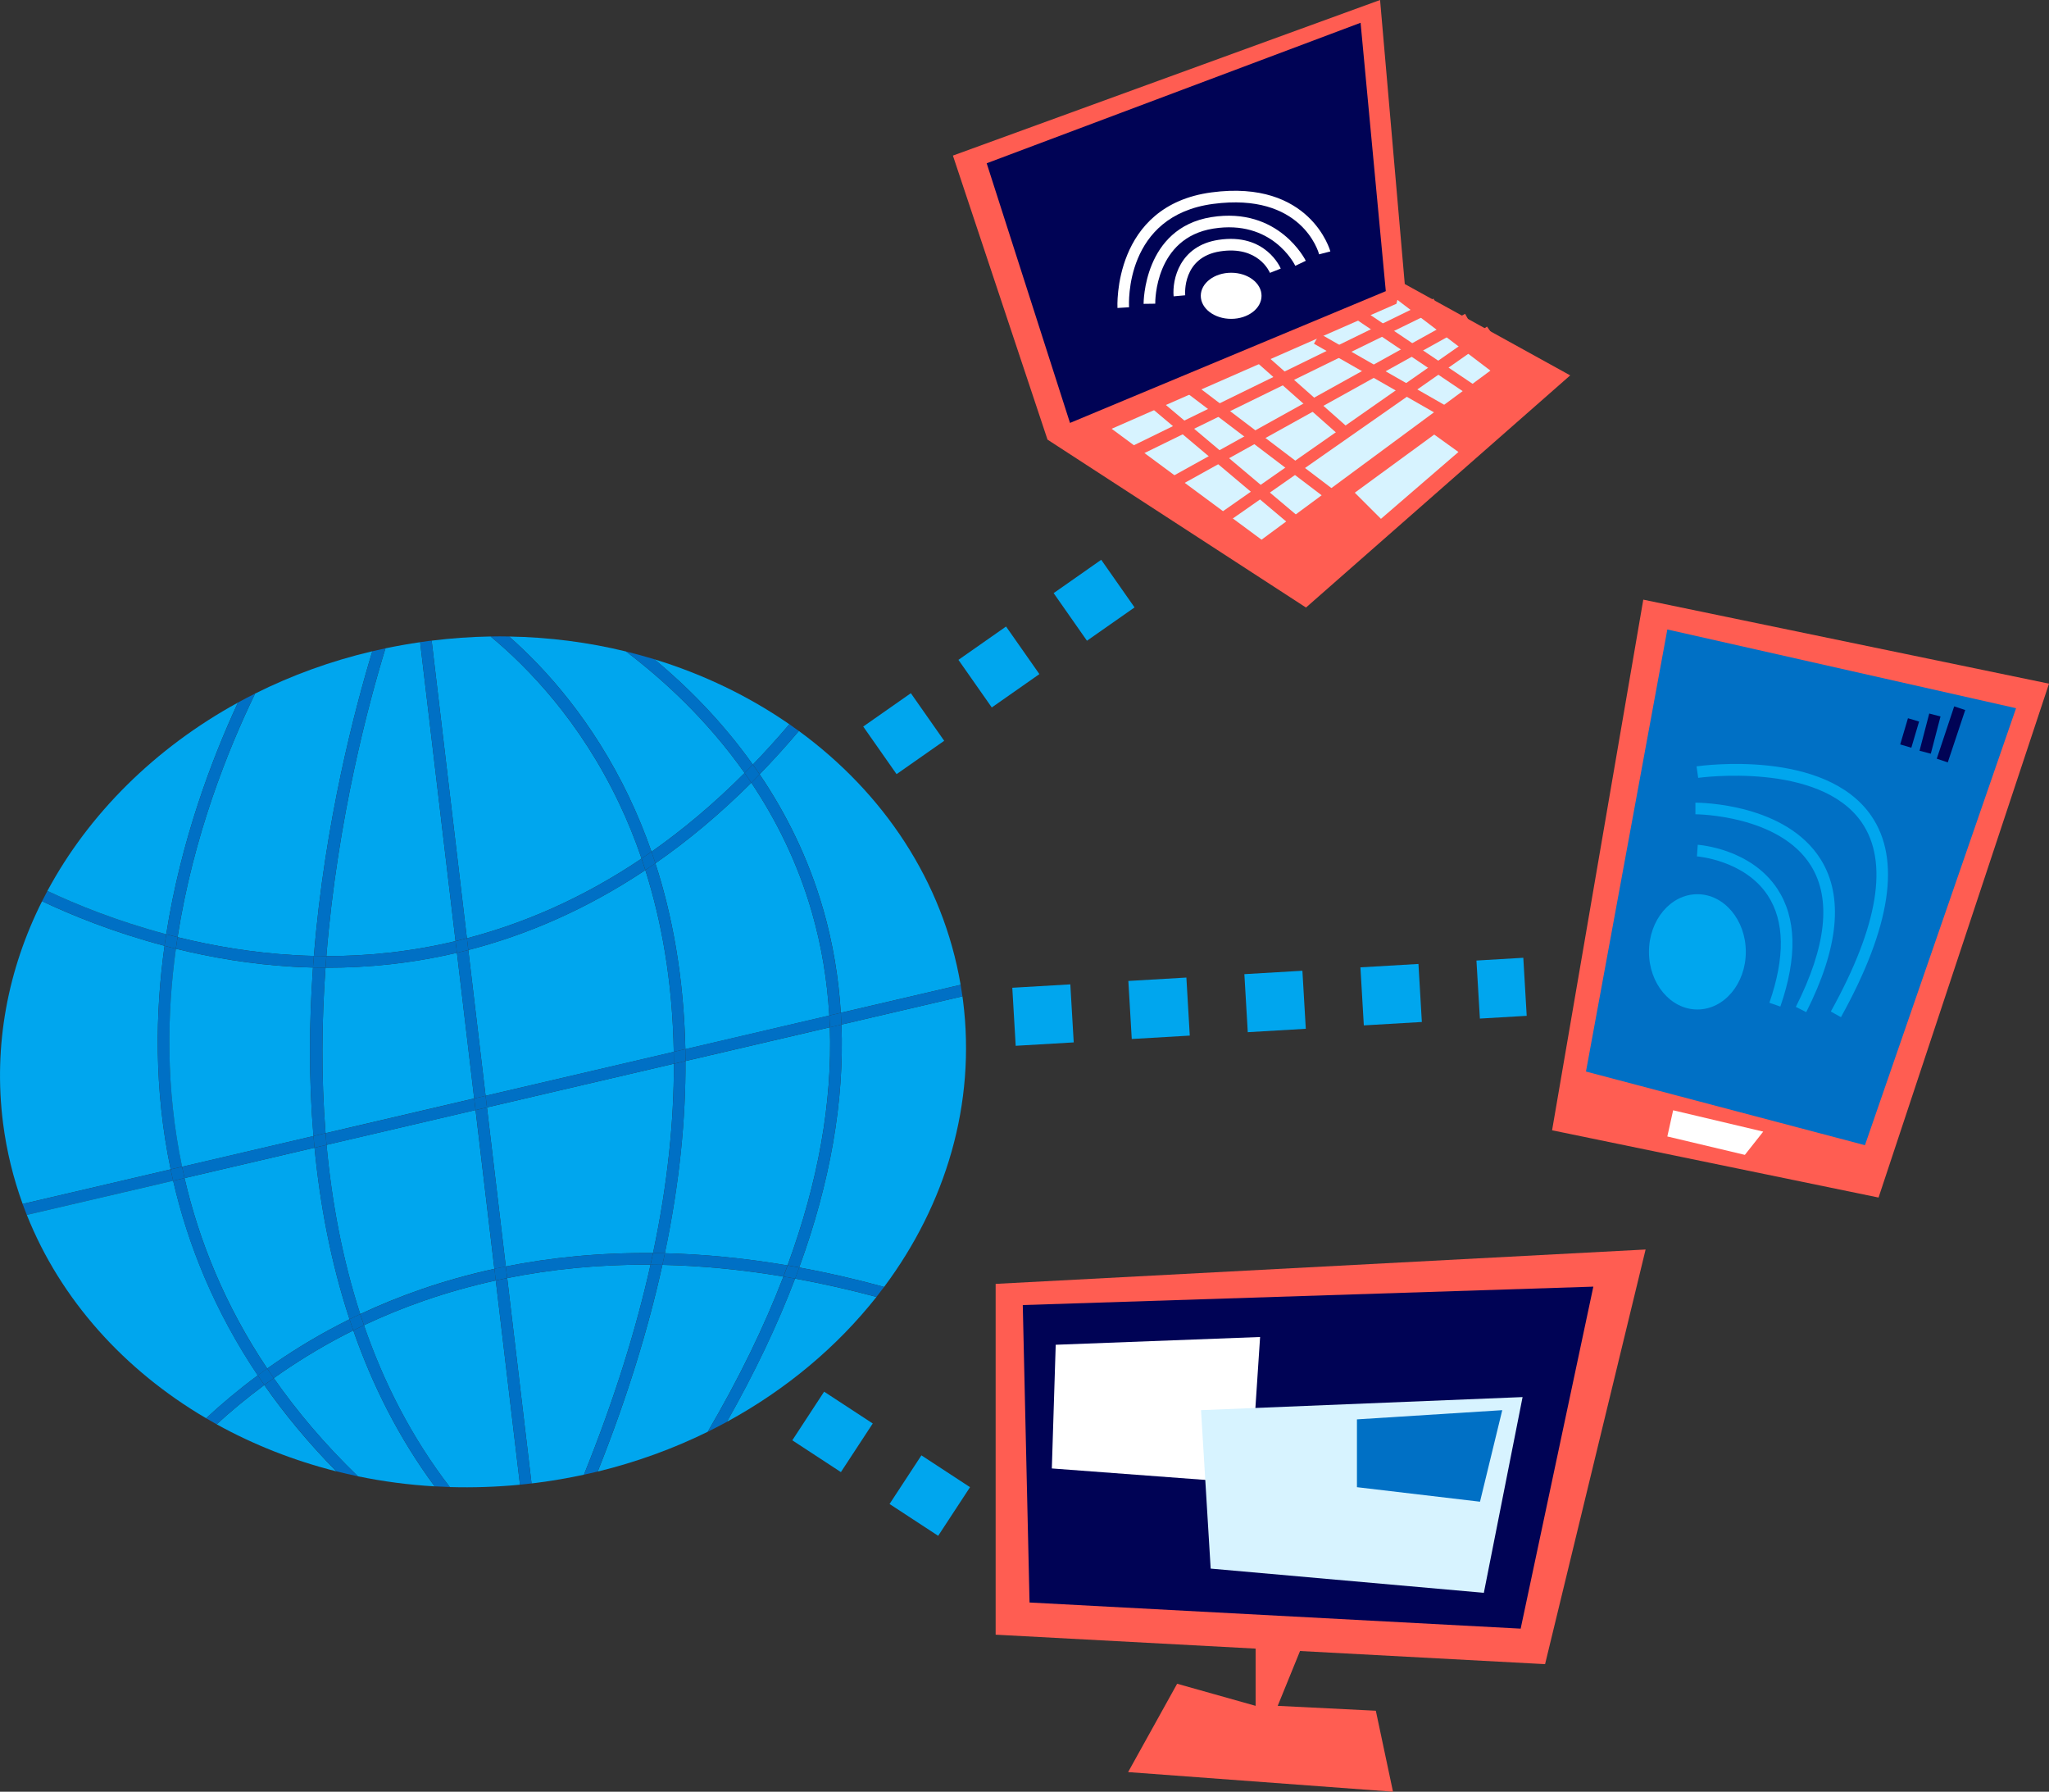 <?xml version="1.0" encoding="UTF-8"?>
<svg id="Layer_2" data-name="Layer 2" xmlns="http://www.w3.org/2000/svg" viewBox="0 0 512 447.62">
  <rect x="0" y="0" width="512" height="447.62" fill="#333333" stroke="none"/>
  <defs>
    <style>
      .cls-1 {
        fill: #ff5d52;
      }

      .cls-1, .cls-2, .cls-3, .cls-4, .cls-5, .cls-6, .cls-7 {
        stroke-width: 0px;
      }

      .cls-2 {
        fill: #00a6ee;
      }

      .cls-3 {
        fill: none;
      }

      .cls-4 {
        fill: #fff;
      }

      .cls-5 {
        fill: #0070c5;
      }

      .cls-6 {
        fill: #d7f3ff;
      }

      .cls-7 {
        fill: #000355;
      }
    </style>
  </defs>
  <g id="Capa_1" data-name="Capa 1">
    <path class="cls-2" d="m41.11,236.29c-12.76-3.37-23.29-7.68-30.6-11.14C1.98,242.15-1.73,261.17.77,280.65c.9,6.99,2.56,13.71,4.89,20.13l36.99-8.64c-4.23-20.17-3.84-39.37-1.53-55.85Z"/>
    <path class="cls-5" d="m42.64,292.14l-36.99,8.64c.33.92.68,1.83,1.04,2.74l36.57-8.54c-.22-.95-.42-1.89-.62-2.84Z"/>
    <path class="cls-5" d="m43.95,237.02c-.96-.24-1.9-.48-2.83-.73-2.31,16.48-2.7,35.68,1.53,55.85l2.85-.67c-4.12-19.66-3.77-38.37-1.54-54.46Z"/>
    <path class="cls-5" d="m45.49,291.48l-2.85.67c.2.94.4,1.89.62,2.84l2.85-.67c-.22-.95-.43-1.89-.62-2.84Z"/>
    <path class="cls-5" d="m41.48,233.77c.02-.12.04-.24.06-.36-12.37-3.29-22.58-7.48-29.69-10.84-.46.85-.9,1.71-1.34,2.58,7.32,3.46,17.84,7.77,30.6,11.14.12-.85.24-1.69.37-2.52Z"/>
    <path class="cls-5" d="m44.34,234.31c0-.06.02-.12.03-.18-.95-.24-1.9-.48-2.83-.72-.02.12-.04.24-.06.36-.13.83-.25,1.67-.37,2.52.93.25,1.88.49,2.83.73.13-.91.26-1.81.39-2.71Z"/>
    <g>
      <path class="cls-2" d="m160.32,214.49c-1.71-5.01-3.6-9.6-5.59-13.77-9.79-20.61-22.88-34.05-32.14-41.71-4.86.08-9.78.43-14.73,1.04l8.81,74.36c14.01-3.66,28.79-9.91,43.64-19.91Z"/>
      <path class="cls-2" d="m81.35,283.1l37.14-8.68-4.31-36.39c-11.45,2.7-22.36,3.73-32.36,3.73-.16,0-.32,0-.48,0-.95,13.25-1.11,27.23.01,41.34Z"/>
      <path class="cls-2" d="m113.83,235.12l-8.85-74.68c-2.93.42-5.81.94-8.66,1.53-4.04,13.13-11.99,42.35-14.77,76.89,9.96.02,20.84-1.01,32.28-3.74Z"/>
      <path class="cls-2" d="m73.64,238.63c1.57.09,3.17.15,4.79.19,2.71-33.41,10.35-62.11,14.61-76.12-10.39,2.44-20.21,6.03-29.29,10.57-6.7,13.81-15.45,35.5-19.38,60.86,8.86,2.2,18.72,3.89,29.27,4.5Z"/>
      <path class="cls-2" d="m78.14,242.67c.02-.32.05-.64.07-.95-1.64-.04-3.27-.1-4.85-.19-10.59-.61-20.5-2.31-29.41-4.5-2.23,16.08-2.58,34.8,1.54,54.46l32.84-7.67c-1.22-14.5-1.05-28.49-.18-41.14Z"/>
      <path class="cls-2" d="m59.48,175.51c-20.73,11.36-37.3,27.83-47.63,47.06,7.11,3.36,17.32,7.54,29.69,10.83,3.69-23.51,11.44-43.91,17.93-57.9Z"/>
      <path class="cls-2" d="m168.39,265.75l-46.71,10.91,4.71,39.74c11.04-2.2,23.3-3.48,36.79-3.35,3.71-17.49,5.23-33.22,5.21-47.3Z"/>
      <path class="cls-2" d="m205.71,227.22c2.39,8.35,3.85,16.96,4.39,25.8l29.94-6.99c-4.41-25.88-19.29-47.96-40.42-63.41-3.25,3.84-6.52,7.43-9.81,10.82,6.51,9.61,12.18,20.83,15.89,33.78Z"/>
      <path class="cls-2" d="m199.7,316.65c6.83,1.25,13.91,2.86,21.22,4.86,15.37-20.6,23.02-45.69,19.71-71.6-.04-.34-.1-.67-.14-1l-30.23,7.06c.74,19.14-2.8,39.41-10.56,60.68Z"/>
      <path class="cls-2" d="m168.36,262.78c-.31-17.8-3.12-32.86-7.1-45.4-15.06,10.03-30.04,16.3-44.24,19.96l4.32,36.42,47.03-10.98Z"/>
      <path class="cls-2" d="m207.22,253.7c-.51-8.8-1.93-17.35-4.3-25.64-3.55-12.43-8.97-23.24-15.18-32.51-7.93,7.91-15.96,14.56-23.97,20.13,4.15,12.8,7.1,28.21,7.49,46.43l35.97-8.4Z"/>
      <path class="cls-2" d="m188.12,191.01c3.06-3.16,6.1-6.51,9.12-10.07-10.06-6.97-21.43-12.47-33.71-16.23,7.98,6.62,16.78,15.35,24.58,26.3Z"/>
      <path class="cls-2" d="m157.27,199.3c1.95,4.1,3.82,8.59,5.53,13.49,7.77-5.46,15.56-11.96,23.26-19.68-9.47-13.42-20.51-23.45-29.63-30.35-9.35-2.28-19.15-3.57-29.22-3.74,9.16,8.06,20.92,21.07,30.07,40.28Z"/>
      <path class="cls-2" d="m90.94,331.08c4.92,14.3,11.89,28,21.45,40.43,5.76.17,11.62-.02,17.54-.59l-6.05-51.02c-12.7,2.79-23.67,6.79-32.94,11.18Z"/>
      <path class="cls-2" d="m126.74,319.3l6.08,51.3c.45-.05.9-.1,1.35-.16,3.98-.51,7.9-1.19,11.74-2.02,7.67-18.99,13.07-36.45,16.65-52.47-13.14-.09-25.07,1.19-35.82,3.35Z"/>
      <path class="cls-2" d="m85.95,333.56c-6.51,3.39-12.35,7.05-17.54,10.74,5.79,8.3,12.73,16.52,21.02,24.52,6.23,1.29,12.64,2.14,19.18,2.52-8.99-12.15-15.59-25.37-20.33-38.96-.79.39-1.57.79-2.33,1.18Z"/>
      <path class="cls-2" d="m181.62,355.22c14.84-8.08,27.55-18.76,37.39-31.21-7.01-1.88-13.79-3.39-20.34-4.58-4.43,11.64-10.12,23.57-17.05,35.79Z"/>
      <path class="cls-2" d="m165.52,316c-3.49,15.81-8.74,33-16.17,51.64,9.71-2.36,18.92-5.73,27.49-9.94,7.79-13.28,14.1-26.21,18.92-38.78-10.69-1.79-20.77-2.71-30.24-2.92Z"/>
      <path class="cls-2" d="m43.27,294.98l-36.57,8.54c8.45,21.21,24.39,38.81,44.8,50.8,3.71-3.44,8.01-7.08,12.91-10.71-10.86-16.19-17.47-32.69-21.14-48.63Z"/>
      <path class="cls-2" d="m81.59,286.03c1.31,14.2,3.95,28.49,8.42,42.27,9.45-4.45,20.62-8.5,33.52-11.31l-4.7-39.67-37.24,8.7Z"/>
      <path class="cls-2" d="m166.14,313.1c9.61.24,19.82,1.19,30.65,3.04,7.67-20.88,11.21-40.74,10.57-59.49l-36.08,8.43c.08,14.29-1.43,30.27-5.15,48.02Z"/>
      <path class="cls-2" d="m46.11,294.32c3.6,15.6,10.06,31.74,20.66,47.58,5.29-3.76,11.22-7.48,17.84-10.92.89-.46,1.8-.93,2.73-1.39-4.67-14.19-7.38-28.73-8.75-42.86l-32.48,7.59Z"/>
      <path class="cls-2" d="m54.13,355.83c9.21,5.1,19.27,9.07,29.92,11.76-6.96-7.07-12.93-14.29-18.01-21.57-4.49,3.33-8.46,6.65-11.91,9.82Z"/>
      <path class="cls-5" d="m118.84,277.33l4.7,39.67c.94-.2,1.89-.4,2.85-.59l-4.71-39.74-2.85.66Z"/>
      <path class="cls-5" d="m123.88,319.89l6.05,51.02c.96-.09,1.92-.2,2.89-.31l-6.08-51.3c-.96.19-1.91.39-2.85.6Z"/>
      <path class="cls-5" d="m116.67,234.41l-8.81-74.36c-.21.03-.43.05-.64.07-.75.1-1.5.21-2.24.31l8.85,74.68c.94-.22,1.89-.46,2.84-.71Z"/>
      <path class="cls-5" d="m121.34,273.76l-4.32-36.42c-.95.24-1.9.48-2.84.7l4.31,36.39,2.85-.66Z"/>
      <path class="cls-5" d="m171.25,262.1c.02.98.03,1.97.04,2.97l36.08-8.43c-.03-.99-.09-1.97-.15-2.95l-35.97,8.4Z"/>
      <path class="cls-5" d="m78.33,283.81l-32.84,7.67c.2.94.4,1.89.62,2.84l32.48-7.59c-.09-.98-.18-1.95-.26-2.92Z"/>
      <path class="cls-5" d="m121.34,273.76l.34,2.9,46.71-10.91c0-1-.01-1.99-.03-2.98l-47.03,10.99Z"/>
      <path class="cls-5" d="m81.35,283.1c.08.98.15,1.95.24,2.93l37.24-8.7-.34-2.9-37.14,8.68Z"/>
      <path class="cls-5" d="m210.26,255.97l30.23-7.06c-.13-.96-.28-1.92-.45-2.88l-29.94,6.99c.06.98.12,1.96.16,2.95Z"/>
      <polygon class="cls-5" points="118.49 274.43 118.84 277.33 121.68 276.66 121.34 273.76 118.49 274.43"/>
      <path class="cls-5" d="m44.37,234.13c3.94-25.37,12.69-47.05,19.38-60.86-1.44.72-2.87,1.47-4.28,2.24-6.49,13.99-14.25,34.38-17.93,57.9.93.25,1.87.49,2.83.72Z"/>
      <path class="cls-5" d="m68.41,344.3c-.8.57-1.59,1.14-2.36,1.71,5.09,7.29,11.05,14.51,18.01,21.57,1.78.45,3.57.86,5.37,1.23-8.29-8-15.23-16.22-21.02-24.52Z"/>
      <path class="cls-5" d="m46.11,294.32l-2.85.67c3.67,15.95,10.28,32.44,21.14,48.64.77-.57,1.56-1.14,2.37-1.71-10.6-15.85-17.06-31.99-20.66-47.59Z"/>
      <path class="cls-5" d="m78.59,286.73c1.36,14.13,4.08,28.68,8.75,42.86.88-.43,1.77-.86,2.68-1.29-4.47-13.79-7.12-28.08-8.42-42.27l-3,.7Z"/>
      <path class="cls-5" d="m78.33,283.81l3.02-.71c-1.12-14.12-.96-28.09-.01-41.34-1.05,0-2.09-.02-3.13-.05-.02.32-.05.64-.07.95-.87,12.65-1.03,26.64.18,41.14Z"/>
      <path class="cls-5" d="m81.55,238.86c2.78-34.54,10.73-63.76,14.77-76.89-1.1.23-2.19.47-3.28.73-4.26,14.01-11.9,42.71-14.61,76.12,1.03.02,2.07.04,3.12.04Z"/>
      <path class="cls-5" d="m88.28,332.37c4.74,13.6,11.33,26.81,20.33,38.96,1.26.07,2.52.13,3.79.17-9.56-12.43-16.53-26.13-21.45-40.43-.9.43-1.79.86-2.66,1.29Z"/>
      <path class="cls-5" d="m78.33,283.81c.08.97.17,1.95.26,2.92l3-.7c-.09-.98-.17-1.95-.24-2.93l-3.02.71Z"/>
      <path class="cls-5" d="m162.56,315.95c-3.58,16.02-8.97,33.49-16.65,52.47,1.15-.25,2.3-.51,3.44-.79,7.43-18.64,12.67-35.84,16.17-51.64-.99-.02-1.98-.04-2.96-.04Z"/>
      <path class="cls-5" d="m171.29,265.08l-2.9.68c.03,14.07-1.5,29.8-5.21,47.29.98.01,1.96.03,2.96.05,3.72-17.76,5.23-33.73,5.15-48.02Z"/>
      <path class="cls-5" d="m171.25,262.1c-.38-18.22-3.34-33.63-7.49-46.43-.83.58-1.67,1.15-2.5,1.7,3.98,12.54,6.79,27.61,7.1,45.4l2.89-.67Z"/>
      <path class="cls-5" d="m154.73,200.72c1.98,4.17,3.87,8.76,5.59,13.77.83-.56,1.66-1.13,2.48-1.71-1.7-4.89-3.57-9.38-5.53-13.49-9.15-19.21-20.91-32.22-30.07-40.28-1.53-.03-3.07-.04-4.61,0,9.26,7.65,22.36,21.09,32.14,41.71Z"/>
      <path class="cls-5" d="m168.39,265.75l2.9-.68c0-1-.02-1.99-.04-2.97l-2.89.67c.02.98.03,1.97.03,2.98Z"/>
      <path class="cls-5" d="m195.76,318.92c-4.82,12.57-11.13,25.51-18.92,38.78,1.62-.8,3.21-1.62,4.79-2.48,6.94-12.22,12.63-24.15,17.05-35.79-.98-.18-1.95-.35-2.92-.51Z"/>
      <path class="cls-5" d="m186.06,193.11c.69-.69,1.38-1.39,2.06-2.1-7.8-10.96-16.61-19.68-24.58-26.3-2.34-.71-4.71-1.36-7.11-1.95,9.12,6.89,20.16,16.92,29.63,30.35Z"/>
      <path class="cls-5" d="m210.26,255.97l-2.89.67c.64,18.75-2.9,38.61-10.57,59.49.96.16,1.93.34,2.9.51,7.76-21.27,11.3-41.54,10.56-60.68Z"/>
      <path class="cls-5" d="m187.74,195.55c6.22,9.28,11.63,20.09,15.18,32.51,2.37,8.29,3.79,16.84,4.3,25.64l2.87-.67c-.55-8.85-2-17.45-4.39-25.8-3.71-12.95-9.38-24.17-15.89-33.78-.69.71-1.38,1.41-2.08,2.1Z"/>
      <path class="cls-5" d="m207.37,256.65l2.89-.67c-.04-.99-.1-1.96-.16-2.95l-2.87.67c.06.98.11,1.96.15,2.95Z"/>
      <path class="cls-5" d="m189.81,193.45c3.29-3.38,6.56-6.98,9.81-10.82-.79-.57-1.58-1.14-2.38-1.7-3.02,3.56-6.06,6.91-9.12,10.07.57.8,1.14,1.61,1.69,2.44Z"/>
      <path class="cls-5" d="m161.26,217.38c-.31-.98-.63-1.94-.95-2.88-14.85,10-29.63,16.25-43.64,19.91l.35,2.93c14.21-3.66,29.19-9.93,44.25-19.96Z"/>
      <path class="cls-5" d="m187.74,195.55c-.55-.83-1.12-1.64-1.68-2.44-7.7,7.72-15.48,14.22-23.26,19.68.33.95.65,1.91.97,2.89,8.01-5.56,16.04-12.21,23.97-20.13Z"/>
      <path class="cls-5" d="m43.95,237.02c8.91,2.2,18.82,3.89,29.41,4.5,1.59.09,3.21.15,4.85.19.07-.97.14-1.93.22-2.9-1.62-.04-3.22-.1-4.79-.19-10.55-.6-20.42-2.3-29.27-4.49,0,.06-.02.12-.03.18-.14.89-.27,1.8-.39,2.71Z"/>
      <path class="cls-5" d="m81.82,241.77c10,0,20.91-1.04,32.36-3.73l-.35-2.92c-11.44,2.73-22.33,3.75-32.28,3.74-.08.96-.14,1.93-.21,2.9.16,0,.32,0,.48,0Z"/>
      <path class="cls-5" d="m117.02,237.34l-.35-2.93c-.95.25-1.9.49-2.84.71l.35,2.92c.94-.22,1.89-.45,2.84-.7Z"/>
      <path class="cls-5" d="m81.34,241.76c.07-.97.14-1.94.21-2.9-1.05,0-2.09-.02-3.12-.04-.08.96-.15,1.93-.22,2.9,1.03.03,2.07.04,3.13.05Z"/>
      <path class="cls-5" d="m163.77,215.67c-.32-.98-.64-1.94-.97-2.89-.83.58-1.66,1.15-2.48,1.71.32.95.64,1.91.95,2.88.83-.56,1.67-1.12,2.5-1.7Z"/>
      <path class="cls-5" d="m189.81,193.45c-.56-.82-1.12-1.63-1.69-2.44-.69.71-1.38,1.41-2.06,2.1.57.8,1.13,1.61,1.68,2.44.69-.69,1.39-1.39,2.08-2.1Z"/>
      <path class="cls-5" d="m126.39,316.4l.34,2.9c10.75-2.16,22.68-3.43,35.82-3.35.22-.97.43-1.94.63-2.9-13.5-.13-25.76,1.15-36.79,3.35Z"/>
      <path class="cls-5" d="m64.41,343.61c-4.9,3.63-9.21,7.27-12.91,10.71.87.51,1.75,1.02,2.64,1.51,3.46-3.17,7.42-6.49,11.91-9.82-.56-.8-1.1-1.6-1.64-2.4Z"/>
      <path class="cls-5" d="m199.7,316.65c-.34.92-.67,1.85-1.03,2.77,6.55,1.19,13.33,2.7,20.34,4.58.65-.82,1.29-1.65,1.91-2.49-7.32-2-14.39-3.61-21.23-4.86Z"/>
      <path class="cls-5" d="m84.61,330.98c-6.61,3.45-12.55,7.16-17.84,10.92.54.8,1.08,1.6,1.64,2.4,5.2-3.69,11.03-7.35,17.54-10.74.76-.4,1.54-.79,2.33-1.18-.32-.92-.64-1.85-.94-2.78-.93.46-1.84.92-2.73,1.38Z"/>
      <path class="cls-5" d="m90.02,328.3c.3.93.61,1.85.93,2.78,9.28-4.39,20.24-8.4,32.94-11.18l-.34-2.9c-12.9,2.81-24.07,6.86-33.52,11.31Z"/>
      <path class="cls-5" d="m166.14,313.1c-.2.96-.41,1.92-.62,2.89,9.47.21,19.55,1.13,30.24,2.92.36-.93.7-1.85,1.04-2.78-10.83-1.85-21.05-2.8-30.66-3.04Z"/>
      <path class="cls-5" d="m123.54,316.99l.34,2.9c.94-.21,1.89-.4,2.85-.6l-.34-2.9c-.96.19-1.91.39-2.85.59Z"/>
      <path class="cls-5" d="m64.41,343.61c.54.8,1.08,1.6,1.64,2.39.77-.57,1.56-1.14,2.36-1.71-.56-.8-1.1-1.6-1.64-2.4-.8.57-1.59,1.14-2.37,1.71Z"/>
      <path class="cls-5" d="m87.34,329.59c.31.93.62,1.85.94,2.78.87-.43,1.76-.87,2.66-1.29-.32-.92-.63-1.85-.93-2.78-.91.43-1.8.86-2.68,1.29Z"/>
      <path class="cls-5" d="m163.19,313.05c-.2.96-.41,1.93-.63,2.9.98,0,1.97.02,2.96.04.21-.97.42-1.93.62-2.89-.99-.02-1.98-.04-2.96-.05Z"/>
      <path class="cls-5" d="m195.76,318.92c.97.16,1.94.33,2.92.51.35-.93.69-1.85,1.03-2.77-.97-.18-1.94-.35-2.9-.51-.34.92-.68,1.85-1.04,2.78Z"/>
      <path class="cls-3" d="m240.63,249.92c7.44,58.08-40.22,112.04-106.46,120.53-66.24,8.49-125.97-31.71-133.41-89.79-7.44-58.08,40.22-112.04,106.45-120.53,66.24-8.49,125.97,31.71,133.41,89.79Z"/>
      <g>
        <polygon class="cls-1" points="261.75 109.83 326.34 151.78 392.36 93.78 351.02 70.96 344.85 0 238.11 38.87 261.75 109.83"/>
        <polygon class="cls-7" points="339.98 5.69 246.55 40.79 267.37 105.66 346.28 72.74 339.98 5.69"/>
        <polyline class="cls-6" points="348.94 75.89 277.78 107.12 315.23 134.83 372.42 92.59 349.18 74.92"/>
        <polygon class="cls-6" points="338.53 123.09 345.07 129.62 364.43 112.92 358.38 108.57 338.53 123.09"/>
        <rect class="cls-1" x="276.24" y="93.56" width="87.03" height="2.91" transform="translate(-9.22 150.21) rotate(-26.07)"/>
        <rect class="cls-1" x="295.3" y="105.6" width="84.75" height="2.9" transform="translate(-.41 212.81) rotate(-34.96)"/>
        <rect class="cls-1" x="285.89" y="99.19" width="86.34" height="2.91" transform="translate(-7.49 172.37) rotate(-29.04)"/>
        <rect class="cls-1" x="306.68" y="89.88" width="2.9" height="54.69" transform="translate(19.99 277.41) rotate(-49.9)"/>
        <rect class="cls-1" x="315.05" y="86.26" width="2.91" height="50.44" transform="translate(36.34 296.17) rotate(-52.8)"/>
        <rect class="cls-1" x="343.46" y="75.39" width="2.9" height="36.57" transform="translate(92.44 346.65) rotate(-60.25)"/>
        <rect class="cls-1" x="323.54" y="82.75" width="2.9" height="31.04" transform="translate(35.97 276.43) rotate(-48.47)"/>
        <rect class="cls-1" x="354.04" y="68.81" width="2.9" height="40.86" transform="translate(82.87 334.22) rotate(-56.04)"/>
        <path class="cls-4" d="m315.23,73.9c0,3.18-3.4,5.76-7.59,5.76s-7.59-2.58-7.59-5.76,3.4-5.76,7.59-5.76c4.2,0,7.59,2.58,7.59,5.76Z"/>
        <path class="cls-4" d="m293.26,74.03c-.37-4.22,1.48-12.59,11.16-14.1,11.89-1.85,15.58,7.08,15.61,7.17l-2.7,1.07c-.11-.27-2.92-6.85-12.46-5.37-9.44,1.47-8.75,10.59-8.71,10.97l-2.89.26Z"/>
        <path class="cls-4" d="m285.76,75.91c0-.19-.06-18.96,16.96-21.67,16.86-2.67,23.5,10.78,23.57,10.91l-2.62,1.26c-.23-.48-5.84-11.64-20.49-9.3-14.57,2.32-14.52,18.09-14.51,18.76l-2.91.04Z"/>
        <path class="cls-4" d="m279.23,76.94c-.02-.26-1.25-25.6,23.53-28.88,24.68-3.28,29.62,14.57,29.67,14.75l-2.81.73c-.17-.63-4.39-15.52-26.48-12.6-22.13,2.93-21.07,24.89-21.01,25.82l-2.9.18Z"/>
      </g>
      <g>
        <polygon class="cls-1" points="387.83 282.38 410.62 149.81 512 170.8 469.41 299.18 387.83 282.38"/>
        <polygon class="cls-5" points="416.63 157.26 396.3 267.7 466.01 286.1 503.77 176.93 416.63 157.26"/>
        <polygon class="cls-4" points="418.08 277.38 440.59 282.71 436 288.52 416.63 283.92 418.08 277.38"/>
        <rect class="cls-7" x="473.75" y="181.65" width="6.82" height="2.9" transform="translate(166.17 588.68) rotate(-73.51)"/>
        <rect class="cls-7" x="477.45" y="181.82" width="9.61" height="2.91" transform="translate(183.28 603.71) rotate(-75.39)"/>
        <rect class="cls-7" x="480.64" y="182.03" width="13.78" height="2.9" transform="translate(159.38 588.04) rotate(-71.58)"/>
        <path class="cls-2" d="m436.24,237.8c0,7.96-5.42,14.4-12.1,14.4s-12.1-6.45-12.1-14.4,5.42-14.4,12.1-14.4c6.68,0,12.1,6.45,12.1,14.4Z"/>
        <path class="cls-2" d="m444.87,251.47l-2.74-.95c3.95-11.4,3.81-20.42-.42-26.84-5.8-8.79-17.56-9.72-17.68-9.73l.2-2.9c.54.04,13.28,1.01,19.89,11,4.77,7.21,5.02,17.1.75,29.41Z"/>
        <path class="cls-2" d="m451.33,252.86l-2.59-1.31c7.62-15.1,8.91-26.95,3.81-35.22-7.86-12.76-28.64-12.9-28.9-12.9h0v-2.9h.02c1.2,0,22.67.21,31.35,14.27,5.67,9.18,4.43,21.99-3.68,38.06Z"/>
        <path class="cls-2" d="m460.02,254.12l-2.54-1.41c11.92-21.49,14.51-37.4,7.71-47.26-10.54-15.28-40.55-11.16-40.85-11.12l-.41-2.87c1.31-.19,32.11-4.4,43.65,12.34,7.48,10.84,4.93,27.77-7.56,50.31Z"/>
      </g>
      <g>
        <polygon class="cls-1" points="386.08 415.75 411.2 312.16 248.79 320.75 248.79 408.39 313.75 411.87 313.75 426.17 294.14 420.65 281.89 442.72 348.08 447.62 343.79 427.39 319.27 426.17 324.85 412.47 386.08 415.75"/>
        <polygon class="cls-7" points="255.57 326.04 257.26 400.35 379.98 406.88 398.14 321.44 255.57 326.04"/>
        <polygon class="cls-4" points="263.8 335.96 314.87 334.02 312.45 370.57 262.83 366.86 263.8 335.96"/>
        <polygon class="cls-6" points="302.52 391.88 300.11 352.3 380.46 349.03 370.78 397.93 302.52 391.88"/>
        <polygon class="cls-5" points="339.07 354.6 375.38 352.3 369.82 375.17 339.07 371.54 339.07 354.6"/>
      </g>
      <path class="cls-2" d="m234.43,383.69l-12.15-7.95,7.96-12.15,12.15,7.95-7.96,12.15Zm-24.3-15.91l-12.15-7.95,7.95-12.15,12.15,7.95-7.96,12.15Z"/>
      <path class="cls-2" d="m253.8,261.27l-.85-14.5,14.5-.85.85,14.5-14.5.85Zm29-1.7l-.85-14.5,14.5-.85.85,14.5-14.5.85Zm28.99-1.7l-.85-14.5,14.5-.85.85,14.5-14.5.85Zm29-1.7l-.85-14.5,14.5-.85.85,14.5-14.5.85Zm29-1.7l-.86-14.5,11.71-.69.85,14.5-11.71.69Z"/>
      <path class="cls-2" d="m224.03,193.4l-8.33-11.89,11.9-8.33,8.33,11.89-11.89,8.33Zm23.79-16.66l-8.33-11.89,11.9-8.33,8.33,11.89-11.89,8.33Zm23.79-16.66l-8.33-11.9,11.89-8.33,8.33,11.9-11.9,8.33Z"/>
    </g>
  </g>
</svg>